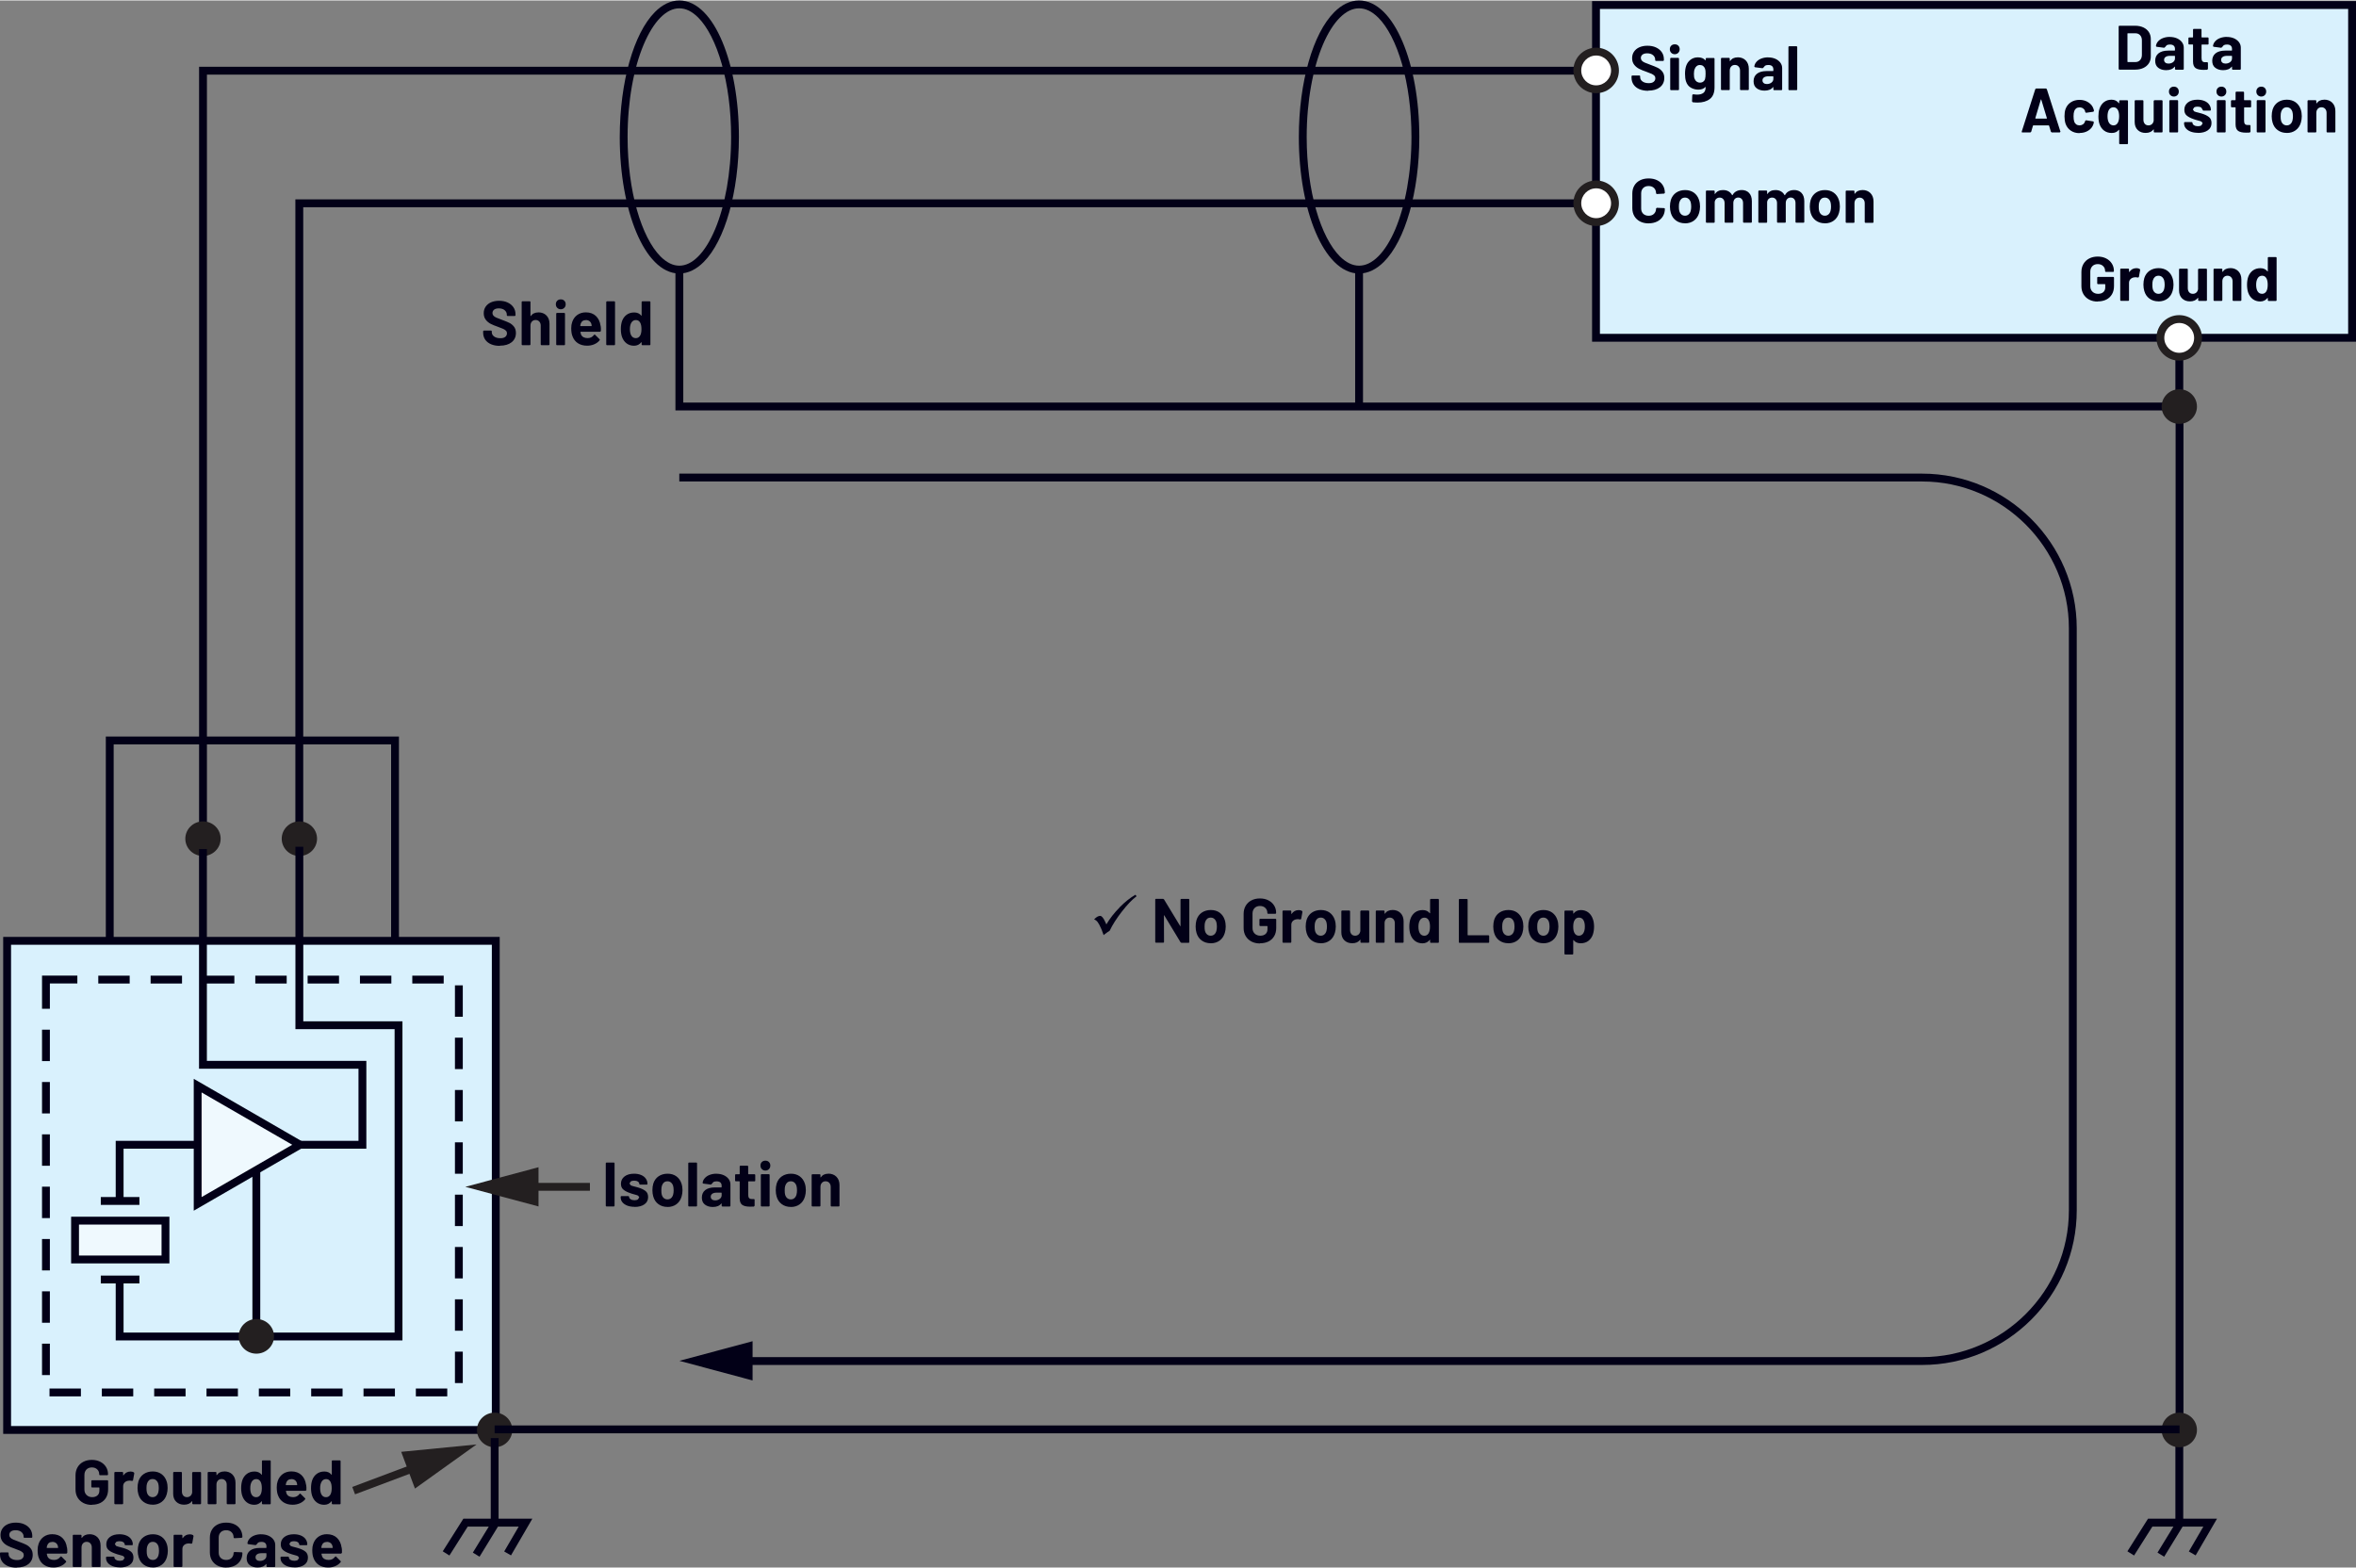 <?xml version="1.0" encoding="UTF-8"?><svg id="uuid-a8a94a51-053d-425b-8b38-4b9ab8484b7d" xmlns="http://www.w3.org/2000/svg" width="6.25in" height="4.16in" viewBox="0 0 450.18 299.46"><rect x="0" y="0" width="450.18" height="299.46" fill="#808080" stroke="none"/><polyline points="94.73 273.17 1.36 273.17 1.36 179.7 94.73 179.7 94.73 273.13" fill="#d9f1fd" stroke-width="0"/><polygon points="94.73 272.42 2.11 272.42 2.11 180.45 93.98 180.45 93.98 273.13 95.48 273.13 95.48 178.95 .61 178.95 .61 273.92 94.73 273.92 94.73 272.42 94.73 272.42" fill="#020017" stroke-width="0"/><polygon points="417.21 273.06 417.21 76.84 130.56 76.84 130.56 51.61 129.06 51.61 129.06 78.34 415.71 78.34 415.71 273.06 417.21 273.06 417.21 273.06" fill="#020017" stroke-width="0"/><path d="M9.53,192.68v-4.83h5.25s0-1.5,0-1.5h-6.75s0,6.33,0,6.33h1.5,0ZM9.53,202.68v-6h-1.5v6h1.5ZM9.53,212.68v-6h-1.5v6h1.5ZM9.53,222.68v-6h-1.5v6h1.5ZM9.53,232.68v-6h-1.5v6h1.5ZM9.53,242.68v-6h-1.5v6h1.5ZM9.53,252.68v-6h-1.5v6h1.5ZM9.53,262.68v-6h-1.5v6h1.5ZM15.46,265.25h-6v1.5h6v-1.5ZM25.46,265.25h-6v1.5h6v-1.5ZM35.46,265.25h-6v1.5h6v-1.5ZM45.46,265.25h-6v1.5h6v-1.5ZM55.46,265.25h-6v1.5h6v-1.5ZM65.46,265.25h-6v1.5h6v-1.5ZM75.46,265.25h-6v1.5h6v-1.5ZM85.46,265.25h-6v1.5h6v-1.5ZM86.93,258.21v6h1.5v-6h-1.5ZM86.93,248.21v6h1.5v-6h-1.5ZM86.93,238.21v6h1.5v-6h-1.5ZM86.93,228.21v6h1.5v-6h-1.5ZM86.93,218.21v6h1.5v-6h-1.5ZM86.93,208.21v6h1.5v-6h-1.5ZM86.93,198.21v6h1.5v-6h-1.5ZM86.93,188.21v6h1.5v-6h-1.5ZM78.78,187.86h6v-1.5h-6v1.5ZM68.78,187.86h6v-1.5h-6v1.5ZM58.78,187.86h6v-1.5h-6v1.5ZM48.78,187.86h6v-1.5h-6v1.5ZM38.78,187.86h6v-1.5h-6v1.5ZM28.78,187.86h6v-1.5h-6v1.5ZM18.78,187.86h6v-1.5h-6v1.5Z" fill="#020017" stroke-width="0"/><polygon points="39.54 159.29 39.54 14.17 301.3 14.17 301.3 12.67 38.04 12.67 38.04 159.29 39.54 159.29 39.54 159.29" fill="#020017" stroke-width="0"/><polygon points="21.72 179.5 21.72 142.16 74.73 142.16 74.73 179.55 76.23 179.55 76.23 140.66 20.22 140.66 20.22 179.5 21.72 179.5 21.72 179.5" fill="#020017" stroke-width="0"/><rect x="304.96" y=".87" width="144.48" height="63.59" fill="#d9f1fd" stroke-width="0"/><polygon points="304.96 .87 304.96 1.62 448.68 1.62 448.68 63.71 305.71 63.71 305.71 .87 304.96 .87 304.96 1.62 304.96 .87 304.21 .87 304.21 65.21 450.18 65.21 450.18 .12 304.21 .12 304.21 .87 304.96 .87" fill="#020017" stroke-width="0"/><polygon points="57.94 159.23 57.94 39.51 300.93 39.51 300.93 38.01 56.44 38.01 56.44 159.23 57.94 159.23 57.94 159.23" fill="#020017" stroke-width="0"/><path d="M248.93,26.09h.75c0-6.91,1.2-13.17,3.09-17.63.95-2.23,2.07-4.01,3.26-5.19,1.2-1.19,2.42-1.77,3.66-1.77,1.24,0,2.46.58,3.66,1.77,1.79,1.78,3.41,4.89,4.54,8.86,1.14,3.97,1.81,8.78,1.81,13.96,0,6.91-1.2,13.16-3.09,17.63-.95,2.23-2.07,4.01-3.26,5.19-1.2,1.19-2.42,1.77-3.66,1.77-1.24,0-2.46-.58-3.66-1.77-1.79-1.78-3.41-4.89-4.54-8.86-1.14-3.97-1.81-8.78-1.81-13.96h-1.5c0,7.08,1.21,13.5,3.21,18.21,1,2.36,2.2,4.29,3.58,5.67,1.38,1.38,2.98,2.21,4.72,2.21,1.73,0,3.34-.83,4.72-2.21,2.07-2.07,3.74-5.38,4.92-9.51,1.18-4.12,1.87-9.06,1.87-14.38,0-7.09-1.21-13.5-3.21-18.21-1-2.36-2.2-4.29-3.58-5.67C263.03.83,261.42,0,259.69,0c-1.73,0-3.34.83-4.72,2.21-2.07,2.07-3.74,5.38-4.92,9.51-1.18,4.12-1.87,9.06-1.87,14.38h.75Z" fill="#020017" stroke-width="0"/><polyline points="258.94 51.43 258.94 77.52 260.44 77.52 260.44 51.43" fill="#020017" stroke-width="0"/><path d="M119.17,26.09h.75c0-6.91,1.18-13.17,3.06-17.63.94-2.23,2.04-4.01,3.22-5.19,1.18-1.19,2.39-1.77,3.61-1.77,1.22,0,2.42.58,3.61,1.77,1.77,1.78,3.37,4.89,4.49,8.86,1.13,3.97,1.79,8.78,1.79,13.96,0,6.91-1.18,13.17-3.06,17.63-.94,2.23-2.04,4.01-3.22,5.19-1.18,1.19-2.39,1.77-3.61,1.77-1.22,0-2.42-.58-3.61-1.77-1.77-1.78-3.37-4.89-4.49-8.86-1.13-3.97-1.79-8.78-1.79-13.96h-1.5c0,7.08,1.2,13.5,3.17,18.21.99,2.36,2.17,4.29,3.54,5.67,1.36,1.38,2.95,2.21,4.67,2.21,1.72,0,3.31-.84,4.67-2.21,2.05-2.07,3.7-5.38,4.87-9.51,1.17-4.12,1.84-9.06,1.85-14.37,0-7.08-1.2-13.5-3.17-18.21-.99-2.36-2.17-4.29-3.54-5.67C133.12.84,131.53,0,129.81,0c-1.72,0-3.31.84-4.67,2.21-2.05,2.07-3.7,5.38-4.87,9.51-1.17,4.12-1.84,9.06-1.85,14.37h.75Z" fill="#020017" stroke-width="0"/><polyline points="415.67 68.17 415.67 78.46 417.17 78.46 417.17 68.17" fill="#020017" stroke-width="0"/><path d="M97.39,273.17h0c0-1.55-1.28-2.81-2.88-2.81s-2.88,1.26-2.88,2.81,1.29,2.81,2.88,2.81,2.88-1.26,2.88-2.81Z" fill="#231f20" stroke-width="0"/><path d="M97.39,273.17h.5c0-1.84-1.51-3.31-3.37-3.31-1.85,0-3.37,1.47-3.38,3.31,0,1.84,1.52,3.31,3.38,3.31,1.86,0,3.37-1.48,3.37-3.31h-1c0,1.27-1.05,2.31-2.38,2.31-1.32,0-2.37-1.05-2.38-2.31,0-1.27,1.06-2.31,2.38-2.31,1.33,0,2.37,1.04,2.38,2.31h.5Z" fill="#231f20" stroke-width="0"/><path d="M85.87,297.17l3.5-5.53h9.74l-2.77,4.75,1.3.75,4.08-7.01h-13.18l-3.94,6.23,1.27.8h0ZM93.95,290.73l-3.6,5.88,1.28.78,3.6-5.88-1.28-.78ZM93.77,274.72v16.06h1.5v-16.06h-1.5Z" fill="#020017" stroke-width="0"/><path d="M407.77,297.17l3.5-5.53h9.74l-2.77,4.75,1.3.75,4.08-7.01h-13.18l-3.94,6.23,1.27.8h0ZM415.85,290.73l-3.6,5.88,1.28.78,3.6-5.88-1.28-.78ZM415.67,273.29v17.49h1.5v-17.49h-1.5Z" fill="#020017" stroke-width="0"/><path d="M420,64.48h0c0,1.99-1.61,3.6-3.6,3.6s-3.6-1.61-3.6-3.6,1.61-3.6,3.6-3.6,3.6,1.61,3.6,3.6Z" fill="#fff" stroke-width="0"/><path d="M420,64.48h-.75c0,1.57-1.27,2.85-2.85,2.85-1.57,0-2.85-1.28-2.85-2.85,0-1.57,1.28-2.85,2.85-2.85,1.57,0,2.84,1.28,2.85,2.85h1.5c0-2.4-1.94-4.35-4.35-4.35-2.4,0-4.35,1.95-4.35,4.35,0,2.4,1.95,4.35,4.35,4.35,2.4,0,4.35-1.95,4.35-4.35h-.75Z" fill="#231f20" stroke-width="0"/><path d="M433.08,55.54c-.2.34-.48.52-.84.52-.39,0-.69-.17-.89-.52-.17-.32-.25-.72-.25-1.2,0-.54.1-.96.3-1.27.19-.31.48-.47.85-.47.35,0,.62.16.8.47.18.3.26.72.26,1.26s-.08.92-.24,1.21ZM433.33,49.16v2.57l-.02.05-.05-.02c-.32-.4-.77-.6-1.34-.6s-1.07.15-1.47.45-.69.71-.87,1.22c-.14.42-.22.92-.22,1.49s.07,1.04.2,1.45c.18.54.47.97.87,1.28.4.31.89.47,1.45.47s1.04-.22,1.38-.66l.05-.02.02.04v.4l.04.1.1.04h1.4l.1-.04.04-.1v-8.11l-.04-.1-.1-.04h-1.4l-.1.04-.04.1ZM426.16,51.15c-.65,0-1.14.23-1.46.7h-.04s-.02-.04-.02-.04v-.42l-.04-.1-.1-.04h-1.4l-.1.04-.04.1v5.88l.04.1.1.04h1.4l.1-.04.04-.1v-3.59c0-.32.09-.58.27-.78.18-.2.42-.3.71-.3s.53.1.71.3c.18.2.27.46.27.78v3.59l.04.1.1.04h1.4l.1-.04.04-.1v-3.94c0-.67-.2-1.2-.59-1.6-.39-.39-.91-.59-1.55-.59ZM420,51.39v3.78c-.04.26-.15.48-.32.64-.18.16-.4.25-.67.25-.3,0-.54-.1-.71-.3-.17-.2-.26-.46-.26-.78v-3.59l-.04-.1-.1-.04h-1.39l-.1.04-.04.1v4.01c0,.66.2,1.18.59,1.55.39.37.89.55,1.5.55.67,0,1.17-.22,1.49-.65l.05-.03.02.04v.41l.04.1.1.04h1.4l.1-.04.04-.1v-5.88l-.04-.1-.1-.04h-1.4l-.1.04-.04.1ZM412.44,56.06c-.27,0-.5-.08-.69-.24-.19-.16-.32-.38-.4-.66-.06-.2-.08-.48-.08-.84s.03-.66.1-.85c.08-.27.21-.48.39-.64.18-.15.41-.23.68-.23s.49.08.67.23c.18.15.32.36.41.64.06.23.1.52.1.85,0,.3-.03.58-.1.84-.08.28-.21.5-.4.66-.18.16-.41.24-.67.24ZM412.44,57.51c.67,0,1.25-.18,1.72-.53.48-.36.8-.85.98-1.47.11-.38.17-.78.17-1.21s-.06-.86-.19-1.26c-.19-.59-.52-1.05-.98-1.39-.46-.33-1.02-.5-1.68-.5s-1.25.17-1.73.5c-.48.34-.81.8-1,1.39-.11.38-.17.8-.17,1.27,0,.44.06.85.17,1.22.18.61.5,1.09.98,1.44.48.35,1.06.53,1.73.53ZM408.19,51.16c-.55,0-.99.24-1.32.72h-.04s-.02-.04-.02-.04v-.46l-.04-.1-.1-.04h-1.4l-.1.04-.04.1v5.88l.04.1.1.04h1.4l.1-.04.04-.1v-3.28c0-.31.1-.56.3-.75.2-.19.44-.29.73-.32l.26-.02.42.06.17-.08.25-1.37-.07-.18c-.17-.11-.4-.17-.68-.17ZM400.84,57.51c.62,0,1.16-.12,1.63-.35.47-.24.83-.58,1.09-1.03.26-.45.38-.98.38-1.58v-1.58l-.04-.1-.1-.04h-2.93l-.1.04-.04.1v1.1l.04.1.1.04h1.34l.06.06v.54c0,.39-.12.7-.37.92-.25.22-.58.33-1,.33s-.79-.13-1.07-.4c-.28-.27-.42-.62-.42-1.05v-2.78c0-.43.13-.78.39-1.05.26-.27.61-.4,1.04-.4s.76.13,1.02.38c.26.25.38.56.38.93v.04l.04.1.1.04h1.4l.1-.04.04-.1v-.08c0-.5-.13-.96-.39-1.37-.26-.41-.62-.74-1.09-.98-.47-.24-1.01-.36-1.61-.36s-1.16.12-1.63.37c-.47.24-.84.59-1.1,1.04-.26.45-.39.96-.39,1.55v2.69c0,.58.13,1.1.39,1.54.26.44.63.79,1.1,1.04.47.25,1.02.37,1.63.37Z" fill="#020017" stroke-width="0"/><path d="M425.25,12.06c-.26,0-.46-.06-.61-.19-.15-.12-.23-.29-.23-.51,0-.25.1-.44.31-.58.2-.14.49-.2.85-.2h.86l.06.06v.43c0,.29-.12.52-.36.71-.24.18-.53.28-.88.28ZM425.49,6.96c-.48,0-.91.08-1.3.23-.39.15-.7.36-.94.64-.24.27-.37.58-.4.91l.13.11,1.45.19.16-.12.32-.37c.16-.09.37-.13.62-.13.32,0,.56.07.72.22.16.15.24.35.24.62v.26l-.06.06h-1.22c-.8,0-1.42.17-1.85.51-.43.34-.65.82-.65,1.43s.19,1.04.58,1.34c.38.3.89.46,1.51.46.74,0,1.28-.22,1.62-.66l.05-.02.02.05v.4l.04.1.1.04h1.4l.1-.04.04-.1v-4.07c0-.38-.11-.73-.34-1.04-.23-.31-.55-.56-.95-.74-.41-.18-.87-.27-1.39-.27ZM422.01,8.27v-1.07l-.04-.1-.1-.04h-1.15l-.06-.06v-1.43l-.04-.1-.1-.04h-1.34l-.1.04-.04.1v1.43l-.06.06h-.68l-.1.04-.04.1v1.07l.04.1.1.04h.68l.06.06v3.22c0,.61.18,1.02.5,1.24.33.22.82.33,1.49.33.14,0,.38,0,.72-.02l.14-.16v-1.14l-.04-.1-.1-.04h-.4c-.24,0-.41-.06-.52-.19-.11-.13-.16-.32-.16-.59v-2.54l.06-.06h1.15l.1-.04.04-.1ZM414.35,12.06c-.26,0-.46-.06-.61-.19-.15-.12-.23-.29-.23-.51,0-.25.1-.44.31-.58.2-.14.49-.2.85-.2h.86l.06.06v.43c0,.29-.12.52-.36.71-.24.18-.53.28-.88.28ZM414.59,6.96c-.48,0-.91.08-1.3.23-.39.15-.7.36-.94.64-.24.27-.37.58-.4.91l.13.11,1.45.19.16-.12.32-.37c.16-.09.37-.13.62-.13.32,0,.56.07.72.22.16.15.24.35.24.62v.26l-.06.06h-1.22c-.8,0-1.42.17-1.85.51-.43.34-.65.82-.65,1.43s.19,1.04.58,1.34c.38.3.89.46,1.51.46.74,0,1.28-.22,1.62-.66l.05-.02.02.05v.4l.04.1.1.04h1.4l.1-.04.04-.1v-4.07c0-.38-.11-.73-.34-1.04-.23-.31-.55-.56-.95-.74-.41-.18-.87-.27-1.39-.27ZM406.51,11.71v-5.38l.06-.06h1.44c.38,0,.69.12.92.37.23.25.34.58.34,1v2.76c0,.42-.13.75-.35,1-.23.25-.53.37-.89.37h-1.45l-.06-.06ZM404.97,13.22h3c.6,0,1.13-.11,1.58-.32.45-.21.8-.51,1.05-.89.25-.38.37-.83.37-1.33v-3.31c0-.5-.12-.95-.37-1.33-.25-.38-.6-.68-1.05-.89-.45-.21-.98-.32-1.58-.32h-3l-.1.04-.04.1v8.11l.04.1.1.04Z" fill="#020017" stroke-width="0"/><path d="M444.12,18.96c-.65,0-1.14.23-1.46.7h-.04s-.02-.04-.02-.04v-.42l-.04-.1-.1-.04h-1.4l-.1.04-.04.1v5.88l.04.1.1.04h1.4l.1-.04.04-.1v-3.59c0-.32.09-.58.27-.78.18-.2.42-.3.71-.3s.53.1.71.3c.18.2.27.46.27.78v3.59l.04.1.1.04h1.4l.1-.04.04-.1v-3.94c0-.67-.2-1.2-.59-1.6-.39-.39-.91-.59-1.55-.59ZM436.95,23.87c-.27,0-.5-.08-.69-.24-.19-.16-.32-.38-.4-.66-.06-.2-.08-.48-.08-.84s.03-.66.1-.85c.08-.27.21-.48.39-.64.18-.15.41-.23.68-.23s.49.08.67.23c.18.15.32.36.41.64.06.23.1.52.1.85,0,.3-.03.58-.1.84-.08.28-.21.5-.4.66-.18.16-.41.24-.67.24ZM436.95,25.32c.67,0,1.25-.18,1.72-.53.48-.36.8-.85.98-1.47.11-.38.17-.78.17-1.21s-.06-.86-.19-1.26c-.19-.59-.52-1.05-.98-1.39-.46-.33-1.02-.5-1.68-.5s-1.25.17-1.73.5-.81.8-1,1.39c-.11.38-.17.8-.17,1.27,0,.44.06.85.17,1.22.18.61.5,1.09.98,1.44.48.35,1.06.53,1.73.53ZM431.35,25.22h1.4l.1-.04.04-.1v-5.89l-.04-.1-.1-.04h-1.4l-.1.04-.04.1v5.89l.04.1.1.04ZM432.07,18.36c.27,0,.5-.09.68-.27.18-.18.27-.41.27-.68s-.09-.51-.26-.68c-.18-.18-.4-.26-.68-.26s-.51.09-.68.26c-.18.18-.26.4-.26.68s.09.5.27.68c.18.18.41.27.68.27ZM430.14,20.27v-1.07l-.04-.1-.1-.04h-1.15l-.06-.06v-1.43l-.04-.1-.1-.04h-1.34l-.1.04-.04.1v1.43l-.06.06h-.68l-.1.04-.04.1v1.07l.04.1.1.04h.68l.06.06v3.22c0,.61.18,1.02.5,1.24.33.22.82.33,1.49.33.14,0,.38,0,.72-.02l.14-.16v-1.14l-.04-.1-.1-.04h-.4c-.24,0-.41-.06-.52-.19-.11-.13-.16-.32-.16-.59v-2.54l.06-.06h1.15l.1-.04.04-.1ZM423.73,25.22h1.4l.1-.04.04-.1v-5.89l-.04-.1-.1-.04h-1.4l-.1.04-.04.1v5.89l.04.1.1.04ZM424.45,18.36c.27,0,.5-.09.68-.27.18-.18.27-.41.27-.68s-.09-.51-.26-.68c-.18-.18-.4-.26-.68-.26s-.51.09-.68.26c-.18.18-.26.4-.26.68s.09.5.27.68c.18.18.41.27.68.27ZM419.98,25.31c.79,0,1.42-.17,1.89-.5.47-.33.7-.79.7-1.39,0-.5-.16-.89-.49-1.15-.33-.26-.78-.48-1.34-.65l-.36-.1-.3-.08c-.38-.09-.66-.17-.82-.25l-.25-.36.25-.4c.17-.1.38-.14.65-.14.3,0,.53.06.71.18l.27.44.04.1.1.04h1.28l.1-.04.04-.1c0-.38-.11-.71-.32-1.01-.21-.3-.51-.53-.89-.69-.38-.16-.83-.25-1.34-.25-.76,0-1.37.17-1.83.52-.46.35-.69.82-.69,1.41,0,.48.15.85.46,1.1.3.26.71.47,1.22.65.22.09.51.18.89.28.33.08.56.16.71.23l.22.32-.25.4c-.17.11-.39.16-.66.16-.3,0-.54-.06-.74-.19-.2-.12-.29-.27-.29-.45h0s-.04-.11-.04-.11l-.1-.04h-1.33l-.1.04-.04.1v.12c0,.34.11.65.33.92.22.27.53.48.93.64.4.15.87.23,1.4.23ZM414.65,25.22h1.4l.1-.04.04-.1v-5.89l-.04-.1-.1-.04h-1.4l-.1.04-.04.1v5.89l.04.1.1.04ZM415.37,18.36c.27,0,.5-.09.68-.27.18-.18.27-.41.27-.68s-.09-.51-.26-.68c-.18-.18-.4-.26-.68-.26s-.51.09-.68.26c-.18.18-.26.4-.26.68s.09.5.27.68c.18.18.41.27.68.27ZM411.52,19.2v3.78c-.04.26-.15.48-.32.64-.18.16-.4.25-.67.25-.3,0-.54-.1-.71-.3-.17-.2-.26-.46-.26-.78v-3.59l-.04-.1-.1-.04h-1.39l-.1.04-.04.1v4.01c0,.66.2,1.18.59,1.55.39.37.89.55,1.5.55.67,0,1.17-.22,1.49-.65l.05-.03.02.04v.41l.04.1.1.04h1.4l.1-.04.04-.1v-5.88l-.04-.1-.1-.04h-1.4l-.1.04-.04.1ZM404.65,23.39c-.18.32-.45.48-.8.48s-.65-.16-.85-.47c-.2-.31-.3-.74-.3-1.27,0-.48.08-.88.25-1.2.2-.34.5-.52.89-.52.36,0,.64.17.84.52.16.3.24.7.24,1.21s-.09.95-.26,1.25ZM404.93,19.2v.4l-.02.04-.05-.02c-.34-.44-.8-.66-1.38-.66s-1.04.15-1.45.46c-.4.31-.69.74-.87,1.29-.14.42-.2.9-.2,1.44,0,.58.07,1.08.22,1.5.18.51.47.92.87,1.22s.89.45,1.47.45,1.02-.2,1.34-.6l.05-.02.02.05v2.57l.04.1.1.04h1.4l.1-.04.04-.1v-8.11l-.04-.1-.1-.04h-1.4l-.1.04-.04.1ZM397.37,25.32c.63,0,1.19-.15,1.67-.46.48-.3.81-.72.98-1.26l.07-.36-.12-.13-1.38-.22-.17.12v.04s-.02.07-.02.07c-.07.23-.2.41-.39.55-.19.13-.41.2-.65.2s-.47-.07-.65-.2c-.18-.14-.31-.32-.38-.56-.08-.24-.12-.57-.12-.98s.04-.74.13-.98c.07-.22.2-.4.37-.53.18-.13.39-.19.65-.19s.49.07.68.2c.19.14.32.31.37.52l.04.19.14.12h.02l1.38-.2.12-.13v-.02c0-.1-.03-.24-.1-.43-.16-.49-.48-.89-.97-1.21-.48-.32-1.05-.48-1.69-.48s-1.2.16-1.67.47c-.47.31-.8.74-1,1.28-.14.39-.2.86-.2,1.39s.07,1.02.2,1.42c.2.56.53,1,1,1.32.47.32,1.02.48,1.66.48ZM388.9,22.5l1.06-3.56.04-.04.04.04,1.08,3.56-.05.07h-2.11l-.05-.07ZM392.05,25.22h1.52l.13-.11v-.06s-2.6-8.11-2.6-8.11l-.16-.12h-1.88l-.16.12-2.59,8.11v.13s.12.04.12.04h1.52l.16-.12.35-1.18.06-.05h2.95l.06.05.36,1.18.16.12Z" fill="#020017" stroke-width="0"/><path d="M341.87,17.14h1.4l.1-.04.04-.1v-8.11l-.04-.1-.1-.04h-1.4l-.1.04-.04.1v8.11l.04.1.1.04ZM337.61,15.97c-.26,0-.46-.06-.61-.19-.15-.12-.23-.29-.23-.51,0-.25.1-.44.31-.58.2-.14.49-.2.85-.2h.86l.06.06v.43c0,.29-.12.52-.36.71-.24.18-.53.28-.88.28ZM337.85,10.87c-.48,0-.91.08-1.3.23-.39.15-.7.36-.94.64-.24.27-.37.58-.4.91l.13.11,1.45.19.16-.12.32-.37c.16-.09.37-.13.62-.13.32,0,.56.07.72.22.16.15.24.35.24.62v.26l-.06.06h-1.22c-.8,0-1.42.17-1.85.51-.43.34-.65.82-.65,1.43s.19,1.04.58,1.34c.38.3.89.46,1.51.46.74,0,1.28-.22,1.62-.66l.05-.02.02.05v.4l.04.1.1.04h1.4l.1-.04.04-.1v-4.07c0-.38-.11-.73-.34-1.04-.23-.31-.55-.56-.95-.74-.41-.18-.87-.27-1.39-.27ZM332.04,10.87c-.65,0-1.14.23-1.46.7h-.04s-.02-.04-.02-.04v-.42l-.04-.1-.1-.04h-1.4l-.1.04-.04.1v5.88l.04.1.1.04h1.4l.1-.04.04-.1v-3.59c0-.32.09-.58.27-.78.18-.2.42-.3.71-.3s.53.1.71.3c.18.2.27.46.27.78v3.59l.04.1.1.04h1.4l.1-.04.04-.1v-3.94c0-.67-.2-1.2-.59-1.6-.39-.39-.91-.59-1.55-.59ZM325.82,14.99c-.06.21-.18.38-.35.51-.17.13-.38.2-.64.2s-.46-.07-.64-.2c-.18-.13-.31-.31-.38-.52-.1-.19-.14-.51-.14-.96,0-.41.06-.73.17-.97.08-.22.2-.39.37-.52s.37-.2.61-.2.46.07.62.2.29.31.36.52l.08.38c.02.14.02.33.02.58,0,.42-.03.74-.1.98ZM325.92,11.11v.29l-.02.04-.05-.02c-.33-.37-.8-.55-1.42-.55-.53,0-.99.15-1.39.44-.4.3-.68.69-.85,1.18-.14.39-.22.9-.22,1.52,0,.58.06,1.06.18,1.43.18.56.49.97.93,1.22.44.25.91.38,1.43.38.58,0,1.03-.16,1.33-.49l.05-.02.02.04c0,.5-.14.86-.41,1.08-.28.22-.67.34-1.18.34-.24,0-.5-.02-.79-.07l-.17.13-.05,1.24.12.16c.34.04.66.06.94.06.95,0,1.73-.22,2.33-.67.6-.45.91-1.2.91-2.24v-5.47l-.04-.1-.1-.04h-1.4l-.1.04-.04.1ZM319.28,17.14h1.4l.1-.04.04-.1v-5.89l-.04-.1-.1-.04h-1.4l-.1.04-.04.1v5.89l.04.1.1.04ZM320,10.27c.27,0,.5-.09.68-.27.18-.18.27-.41.27-.68s-.09-.51-.26-.68c-.18-.18-.4-.26-.68-.26s-.51.09-.68.26c-.18.18-.26.4-.26.68s.09.5.27.68c.18.18.41.27.68.27ZM314.94,17.23c.94,0,1.69-.22,2.24-.65.55-.44.83-1.03.83-1.78,0-.5-.13-.91-.39-1.23-.26-.32-.55-.55-.88-.71-.32-.16-.77-.34-1.34-.55-.51-.18-.89-.33-1.13-.44-.24-.11-.43-.23-.55-.37-.12-.14-.19-.3-.19-.5,0-.28.11-.5.32-.66.21-.16.51-.24.88-.24.48,0,.86.12,1.13.35.28.24.41.52.41.86v.1l.04.1.1.04h1.38l.1-.04.04-.1v-.18c0-.51-.13-.96-.4-1.35-.27-.39-.64-.69-1.12-.91-.48-.22-1.02-.32-1.63-.32-.58,0-1.08.1-1.52.29-.44.19-.78.47-1.03.83-.25.36-.37.78-.37,1.26s.13.9.38,1.23c.25.33.56.59.94.79.37.19.83.38,1.36.56.48.18.83.31,1.05.41.22.1.39.22.52.35.13.13.19.29.19.49,0,.26-.1.49-.31.67-.21.18-.52.27-.95.27-.5,0-.9-.11-1.2-.33-.3-.22-.44-.49-.44-.81v-.18l-.04-.1-.1-.04h-1.37l-.1.04-.04.1v.26c0,.5.13.95.39,1.33.26.38.63.67,1.11.88.48.2,1.04.31,1.68.31Z" fill="#020017" stroke-width="0"/><path d="M308.59,38.75h0c0,1.99-1.61,3.6-3.6,3.6s-3.6-1.61-3.6-3.6,1.61-3.6,3.6-3.6,3.6,1.61,3.6,3.6Z" fill="#fff" stroke-width="0"/><path d="M308.59,38.75h-.75c0,1.57-1.27,2.85-2.85,2.85-1.57,0-2.85-1.28-2.85-2.85,0-1.57,1.28-2.85,2.85-2.85,1.57,0,2.84,1.28,2.85,2.85h1.5c0-2.4-1.94-4.35-4.35-4.35-2.4,0-4.35,1.95-4.35,4.35,0,2.4,1.95,4.35,4.35,4.35,2.4,0,4.35-1.95,4.35-4.35h-.75Z" fill="#231f20" stroke-width="0"/><path d="M355.87,36.23c-.65,0-1.14.23-1.46.7h-.04s-.02-.04-.02-.04v-.42l-.04-.1-.1-.04h-1.4l-.1.04-.04.1v5.88l.04.1.1.04h1.4l.1-.04.04-.1v-3.59c0-.32.09-.58.27-.78.18-.2.42-.3.71-.3s.53.1.71.3c.18.2.27.46.27.78v3.59l.04.1.1.04h1.4l.1-.04.04-.1v-3.94c0-.67-.2-1.2-.59-1.6-.39-.39-.91-.59-1.55-.59ZM348.69,41.13c-.27,0-.5-.08-.69-.24-.19-.16-.32-.38-.4-.66-.06-.2-.08-.48-.08-.84s.03-.66.1-.85c.08-.27.21-.48.39-.64.18-.15.41-.23.68-.23s.49.08.67.23c.18.15.32.36.41.64.06.23.1.52.1.85,0,.3-.03.58-.1.84-.08.28-.21.5-.4.66-.18.16-.41.24-.67.24ZM348.69,42.59c.67,0,1.25-.18,1.72-.53.48-.36.8-.85.98-1.47.11-.38.17-.78.17-1.21s-.06-.86-.19-1.26c-.19-.59-.52-1.05-.98-1.39-.46-.33-1.02-.5-1.68-.5s-1.25.17-1.73.5c-.48.34-.81.8-1,1.39-.11.38-.17.8-.17,1.27,0,.44.06.85.17,1.22.18.61.5,1.09.98,1.44.48.35,1.06.53,1.73.53ZM342.79,36.23c-.38,0-.71.08-1.01.24-.3.16-.54.4-.71.73h-.08c-.16-.31-.39-.55-.69-.72s-.65-.25-1.05-.25c-.69,0-1.2.24-1.52.73l-.05.02-.02-.05v-.47l-.04-.1-.1-.04h-1.4l-.1.04-.04.1v5.88l.04.1.1.04h1.4l.1-.04.04-.1v-3.8c.03-.27.13-.48.31-.64.17-.15.39-.23.64-.23.28,0,.51.1.68.29.18.2.26.45.26.77v3.6l.04.1.1.04h1.39l.1-.04.04-.1v-3.61c0-.32.09-.58.26-.77.18-.19.4-.29.68-.29s.5.1.67.29c.17.19.25.45.25.78v3.6l.04.1.1.04h1.4l.1-.04.04-.1v-3.97c0-.68-.18-1.21-.53-1.58-.35-.38-.84-.56-1.46-.56ZM332.77,36.23c-.38,0-.71.08-1.01.24-.3.16-.54.4-.71.73h-.08c-.16-.31-.39-.55-.69-.72s-.65-.25-1.05-.25c-.69,0-1.2.24-1.52.73l-.05.02-.02-.05v-.47l-.04-.1-.1-.04h-1.4l-.1.04-.04.1v5.88l.04.1.1.04h1.4l.1-.04.04-.1v-3.8c.03-.27.13-.48.31-.64.17-.15.39-.23.64-.23.28,0,.51.1.68.29.18.2.26.45.26.77v3.6l.04.1.1.04h1.39l.1-.04.04-.1v-3.61c0-.32.09-.58.26-.77.18-.19.4-.29.68-.29s.5.1.67.29c.17.19.25.45.25.78v3.6l.04.1.1.04h1.4l.1-.04.04-.1v-3.97c0-.68-.18-1.21-.53-1.58-.35-.38-.84-.56-1.46-.56ZM321.97,41.13c-.27,0-.5-.08-.69-.24-.19-.16-.32-.38-.4-.66-.06-.2-.08-.48-.08-.84s.03-.66.1-.85c.08-.27.21-.48.39-.64.18-.15.41-.23.68-.23s.49.08.67.23c.18.15.32.36.41.64.06.23.1.52.1.85,0,.3-.03.58-.1.84-.08.28-.21.5-.4.66-.18.16-.41.24-.67.24ZM321.97,42.59c.67,0,1.25-.18,1.72-.53.48-.36.8-.85.98-1.47.11-.38.17-.78.17-1.21s-.06-.86-.19-1.26c-.19-.59-.52-1.05-.98-1.39-.46-.33-1.02-.5-1.68-.5s-1.25.17-1.73.5c-.48.34-.81.8-1,1.39-.11.38-.17.8-.17,1.27,0,.44.06.85.17,1.22.18.61.5,1.09.98,1.44.48.35,1.06.53,1.73.53ZM315.01,42.59c.62,0,1.16-.12,1.63-.35.47-.23.83-.56,1.09-.98.26-.42.39-.91.39-1.46l-.04-.08-.1-.04-1.4-.06-.14.13c0,.42-.13.75-.39,1.01-.26.26-.6.38-1.03.38s-.78-.13-1.04-.38c-.26-.26-.39-.59-.39-1.01v-2.89c0-.42.13-.76.39-1.02.26-.26.61-.38,1.04-.38s.77.13,1.03.38c.26.26.39.6.39,1.02l.12.13h.02l1.4-.08.14-.13c0-.55-.13-1.04-.39-1.46-.26-.42-.62-.74-1.09-.97s-1.01-.34-1.63-.34-1.17.12-1.64.36c-.47.24-.84.58-1.09,1.02-.26.44-.38.95-.38,1.52v2.77c0,.58.13,1.08.38,1.52.26.44.62.78,1.09,1.03.47.24,1.02.37,1.64.37Z" fill="#020017" stroke-width="0"/><path d="M308.59,13.37h0c0,1.99-1.61,3.6-3.6,3.6s-3.6-1.61-3.6-3.6,1.61-3.6,3.6-3.6,3.6,1.61,3.6,3.6Z" fill="#fff" stroke-width="0"/><path d="M308.59,13.37h-.75c0,1.57-1.27,2.85-2.85,2.85-1.57,0-2.85-1.28-2.85-2.85,0-1.57,1.28-2.85,2.85-2.85,1.57,0,2.84,1.28,2.85,2.85h1.5c0-2.4-1.94-4.35-4.35-4.35-2.4,0-4.35,1.95-4.35,4.35,0,2.4,1.95,4.35,4.35,4.35,2.4,0,4.35-1.95,4.35-4.35h-.75Z" fill="#231f20" stroke-width="0"/><path d="M122.34,64.01c-.2.34-.48.52-.84.52-.39,0-.69-.17-.89-.52-.17-.32-.25-.72-.25-1.2,0-.54.1-.96.3-1.27.19-.31.48-.47.85-.47.35,0,.62.16.8.47.18.3.26.72.26,1.26s-.08.92-.24,1.21ZM122.6,57.62v2.57l-.02.05-.05-.02c-.32-.4-.77-.6-1.34-.6s-1.07.15-1.47.45c-.4.3-.69.71-.87,1.22-.14.42-.22.92-.22,1.49s.07,1.04.2,1.45c.18.54.47.97.87,1.28.4.31.89.47,1.45.47s1.04-.22,1.38-.66l.05-.02.02.04v.4l.04.1.1.04h1.4l.1-.04.04-.1v-8.11l-.04-.1-.1-.04h-1.4l-.1.04-.04.1ZM115.98,65.88h1.4l.1-.04.04-.1v-8.11l-.04-.1-.1-.04h-1.4l-.1.04-.04.1v8.11l.04.1.1.04ZM111.95,61.07c.26,0,.49.07.67.2.18.13.31.32.38.56,0,0,.02.1.06.34l-.05.06h-2.08l-.06-.06.08-.38c.16-.47.49-.71,1-.71ZM114.75,62.16c-.1-.78-.4-1.4-.88-1.86-.48-.46-1.13-.7-1.93-.7-.63,0-1.18.17-1.64.5-.46.34-.78.79-.97,1.36-.12.34-.18.72-.18,1.16,0,.65.08,1.17.25,1.57.21.56.55,1,1.03,1.31.48.31,1.06.47,1.75.47.5,0,.95-.09,1.37-.27.42-.18.76-.43,1.02-.76l.05-.1-.06-.11-.86-.85-.08-.05-.11.07c-.3.41-.7.62-1.21.62-.64,0-1.06-.22-1.27-.67l-.13-.48.05-.06h3.71l.16-.14c.02-.38,0-.72-.05-1.02ZM106.42,65.88h1.4l.1-.04.04-.1v-5.89l-.04-.1-.1-.04h-1.4l-.1.04-.04.1v5.89l.04.1.1.04ZM107.14,59.01c.27,0,.5-.09.68-.27s.27-.41.27-.68-.09-.51-.26-.68c-.18-.18-.4-.26-.68-.26s-.51.09-.68.26c-.18.18-.26.4-.26.68s.09.5.27.68.41.27.68.27ZM102.88,59.61c-.65,0-1.14.23-1.46.7h-.04s-.02-.04-.02-.04v-2.65l-.04-.1-.1-.04h-1.4l-.1.04-.04.1v8.11l.04.1.1.04h1.4l.1-.04.04-.1v-3.59c0-.32.09-.58.27-.78.18-.2.42-.3.71-.3s.53.1.71.3c.18.2.27.46.27.78v3.59l.04.1.1.04h1.4l.1-.04.04-.1v-3.94c0-.67-.2-1.2-.59-1.6-.39-.39-.91-.59-1.55-.59ZM95.51,65.97c.94,0,1.69-.22,2.24-.65.55-.44.83-1.03.83-1.78,0-.5-.13-.91-.39-1.23-.26-.32-.55-.55-.88-.71-.32-.16-.77-.34-1.34-.55-.51-.18-.89-.33-1.13-.44-.24-.11-.43-.23-.55-.37-.12-.14-.19-.3-.19-.5,0-.28.11-.5.32-.66.21-.16.51-.24.88-.24.48,0,.86.12,1.13.35.28.24.41.52.41.86v.1l.04.1.1.04h1.38l.1-.04.04-.1v-.18c0-.51-.13-.96-.4-1.35-.27-.39-.64-.69-1.12-.91-.48-.22-1.02-.32-1.63-.32-.58,0-1.08.1-1.52.29-.44.19-.78.47-1.03.83-.25.36-.37.78-.37,1.26s.13.9.38,1.23c.25.33.56.59.94.79.37.19.83.38,1.36.56.48.18.83.31,1.05.41.22.1.39.22.52.35.13.13.19.29.19.49,0,.26-.1.49-.31.67-.21.18-.52.27-.95.27-.5,0-.9-.11-1.2-.33-.3-.22-.44-.49-.44-.81v-.18l-.04-.1-.1-.04h-1.37l-.1.04-.04.1v.26c0,.5.13.95.39,1.33.26.38.63.67,1.11.88s1.04.31,1.68.31Z" fill="#020017" stroke-width="0"/><path d="M41.66,160.18h0c0-1.55-1.28-2.81-2.88-2.81s-2.88,1.26-2.88,2.81,1.29,2.81,2.88,2.81,2.88-1.26,2.88-2.81Z" fill="#231f20" stroke-width="0"/><path d="M41.66,160.18h.5c0-1.84-1.51-3.31-3.37-3.31-1.85,0-3.37,1.47-3.38,3.31,0,1.84,1.52,3.31,3.38,3.31,1.86,0,3.37-1.48,3.37-3.31h-1c0,1.27-1.05,2.31-2.38,2.31-1.32,0-2.37-1.05-2.38-2.31,0-1.27,1.06-2.31,2.38-2.31,1.33,0,2.37,1.04,2.38,2.31h.5Z" fill="#231f20" stroke-width="0"/><path d="M60.08,160.18h0c0-1.55-1.28-2.81-2.88-2.81s-2.88,1.26-2.88,2.81,1.29,2.81,2.88,2.81,2.88-1.26,2.88-2.81Z" fill="#231f20" stroke-width="0"/><path d="M60.08,160.18h.5c0-1.84-1.51-3.31-3.37-3.31-1.85,0-3.37,1.47-3.38,3.31,0,1.84,1.52,3.31,3.38,3.31,1.86,0,3.37-1.48,3.37-3.31h-1c0,1.27-1.05,2.31-2.38,2.31-1.32,0-2.37-1.05-2.38-2.31,0-1.27,1.06-2.31,2.38-2.31,1.33,0,2.37,1.04,2.38,2.31h.5Z" fill="#231f20" stroke-width="0"/><polygon points="37.77 207.37 57.34 218.67 37.77 229.97 37.77 207.37" fill="#eff9fe" stroke-width="0"/><polygon points="37.77 207.37 37.39 208.02 55.84 218.67 38.52 228.67 38.52 207.37 37.77 207.37 37.39 208.02 37.77 207.37 37.02 207.37 37.02 231.27 58.84 218.67 37.02 206.07 37.02 207.37 37.77 207.37" fill="#020017" stroke-width="0"/><polygon points="57.37 219.42 70 219.42 70 202.64 39.53 202.64 39.53 162.16 38.03 162.16 38.03 204.14 68.5 204.14 68.5 217.92 57.37 217.92 57.37 219.42 57.37 219.42" fill="#020017" stroke-width="0"/><path d="M31.62,233.17v7.42H14.34v-7.42h17.28ZM26.64,244.42h-7.38M26.64,229.41h-7.38" fill="#eff9fe" stroke-width="0"/><path d="M31.62,233.17h-.75v6.67h-15.78v-5.92h16.53v-.75h-.75.75v-.75H13.59v8.92h18.78v-8.92h-.75v.75ZM26.64,243.67h-7.38v1.5h7.38v-1.5ZM26.64,228.66h-7.38v1.5h7.38v-1.5Z" fill="#020017" stroke-width="0"/><polygon points="23.61 229.41 23.61 219.42 37.44 219.42 37.44 217.92 22.11 217.92 22.11 229.41 23.61 229.41 23.61 229.41" fill="#020017" stroke-width="0"/><polygon points="22.11 244.42 22.11 256.06 76.9 256.06 76.9 195.08 57.95 195.08 57.95 161.72 56.45 161.72 56.45 196.58 75.4 196.58 75.4 254.56 23.61 254.56 23.61 244.42 22.11 244.42 22.11 244.42" fill="#020017" stroke-width="0"/><polyline points="48.23 223.27 48.23 255.05 49.73 255.05 49.73 223.27" fill="#020017" stroke-width="0"/><path d="M51.86,255.28h0c0-1.55-1.28-2.81-2.88-2.81s-2.88,1.26-2.88,2.81,1.29,2.81,2.88,2.81,2.88-1.26,2.88-2.81Z" fill="#231f20" stroke-width="0"/><path d="M51.86,255.28h.5c0-1.84-1.51-3.31-3.37-3.31-1.85,0-3.37,1.47-3.38,3.31,0,1.84,1.52,3.31,3.38,3.31,1.86,0,3.37-1.48,3.37-3.31h-1c0,1.27-1.05,2.31-2.38,2.31-1.32,0-2.37-1.05-2.38-2.31,0-1.27,1.06-2.31,2.38-2.31,1.33,0,2.37,1.04,2.38,2.31h.5Z" fill="#231f20" stroke-width="0"/><path d="M419.29,273.17h0c0-1.55-1.28-2.81-2.88-2.81s-2.88,1.26-2.88,2.81,1.29,2.81,2.88,2.81,2.88-1.26,2.88-2.81Z" fill="#231f20" stroke-width="0"/><path d="M419.29,273.17h.5c0-1.84-1.51-3.31-3.37-3.31-1.85,0-3.37,1.47-3.38,3.31,0,1.84,1.52,3.31,3.38,3.31,1.86,0,3.37-1.48,3.37-3.31h-1c0,1.27-1.05,2.31-2.38,2.31-1.32,0-2.37-1.05-2.38-2.31,0-1.27,1.06-2.31,2.38-2.31,1.33,0,2.37,1.04,2.38,2.31h.5Z" fill="#231f20" stroke-width="0"/><path d="M419.29,77.6h0c0-1.55-1.28-2.81-2.88-2.81s-2.88,1.26-2.88,2.81,1.29,2.81,2.88,2.81,2.88-1.26,2.88-2.81Z" fill="#231f20" stroke-width="0"/><path d="M419.29,77.6h.5c0-1.84-1.51-3.31-3.37-3.31-1.85,0-3.37,1.47-3.38,3.31,0,1.84,1.52,3.31,3.38,3.31,1.86,0,3.37-1.48,3.37-3.31h-1c0,1.27-1.05,2.31-2.38,2.31-1.32,0-2.37-1.05-2.38-2.31,0-1.27,1.06-2.31,2.38-2.31,1.33,0,2.37,1.04,2.38,2.31h.5Z" fill="#231f20" stroke-width="0"/><path d="M213.94,173.31c-1.04,1.05-1.88,2.13-2.54,3.25l-.18-.41c-.37-.82-.7-1.22-1-1.22-.35,0-.74.22-1.16.67.25.09.48.26.68.52.2.26.42.67.65,1.21l.16.38c.17.42.28.72.33.9.13-.12.37-.31.73-.56l.43-.29c.54-1.14,1.32-2.36,2.34-3.67,1.02-1.31,1.95-2.28,2.79-2.91l-.21-.29c-.99.56-2,1.37-3.04,2.42Z" fill="#020017" stroke-width="0"/><path d="M302.53,178.25c-.2.31-.48.47-.84.47s-.63-.16-.82-.48c-.18-.3-.26-.71-.26-1.25s.08-.92.25-1.21c.18-.34.46-.52.83-.52.41,0,.7.17.89.52.17.3.25.7.25,1.2,0,.54-.1.96-.3,1.27ZM304.37,175.57c-.18-.55-.47-.98-.87-1.29-.4-.31-.88-.46-1.43-.46-.59,0-1.06.22-1.39.66l-.05.02-.02-.04v-.4l-.04-.1-.1-.04h-1.4l-.1.04-.04.1v8.11l.04.1.1.04h1.4l.1-.04.04-.1v-2.57l.02-.05.05.02c.32.4.77.6,1.34.6s1.07-.15,1.47-.45c.4-.3.69-.71.87-1.22.15-.45.23-.95.23-1.5s-.07-1.03-.22-1.44ZM294.9,178.72c-.27,0-.5-.08-.69-.24-.19-.16-.32-.38-.4-.66-.06-.2-.08-.48-.08-.84s.03-.66.1-.85c.08-.27.21-.48.39-.64.18-.15.41-.23.68-.23s.49.08.67.23c.18.15.32.36.41.64.06.23.1.52.1.85,0,.3-.03.58-.1.84-.08.28-.21.5-.4.66-.18.16-.41.24-.67.24ZM294.9,180.17c.67,0,1.25-.18,1.72-.53.48-.36.8-.85.98-1.47.11-.38.17-.78.17-1.21s-.06-.86-.19-1.26c-.19-.59-.52-1.05-.98-1.39-.46-.33-1.02-.5-1.68-.5s-1.25.17-1.73.5-.81.8-1,1.39c-.11.38-.17.8-.17,1.27,0,.44.06.85.17,1.22.18.61.5,1.09.98,1.44.48.35,1.06.53,1.73.53ZM288.21,178.72c-.27,0-.5-.08-.69-.24-.19-.16-.32-.38-.4-.66-.06-.2-.08-.48-.08-.84s.03-.66.1-.85c.08-.27.21-.48.39-.64.18-.15.41-.23.68-.23s.49.08.67.23c.18.15.32.36.41.64.06.23.1.52.1.85,0,.3-.03.58-.1.84-.08.28-.21.5-.4.66-.18.16-.41.24-.67.24ZM288.21,180.17c.67,0,1.25-.18,1.72-.53.48-.36.8-.85.98-1.47.11-.38.17-.78.17-1.21s-.06-.86-.19-1.26c-.19-.59-.52-1.05-.98-1.39-.46-.33-1.02-.5-1.68-.5s-1.25.17-1.73.5-.81.8-1,1.39c-.11.38-.17.8-.17,1.27,0,.44.06.85.17,1.22.18.61.5,1.09.98,1.44.48.35,1.06.53,1.73.53ZM278.88,180.08h5.53l.1-.04.04-.1v-1.16l-.04-.1-.1-.04h-3.92l-.06-.06v-6.74l-.04-.1-.1-.04h-1.4l-.1.04-.04.1v8.11l.04.1.1.04ZM273.01,178.21c-.2.34-.48.52-.84.52-.39,0-.69-.17-.89-.52-.17-.32-.25-.72-.25-1.2,0-.54.1-.96.3-1.27.19-.31.48-.47.85-.47.35,0,.62.16.8.47.18.3.26.72.26,1.26s-.08.92-.24,1.21ZM273.26,171.82v2.57l-.02.05-.05-.02c-.32-.4-.77-.6-1.34-.6s-1.07.15-1.47.45c-.4.3-.69.71-.87,1.22-.14.42-.22.92-.22,1.49s.07,1.04.2,1.45c.18.54.47.97.87,1.28.4.31.89.47,1.45.47s1.04-.22,1.38-.66l.05-.02.02.04v.4l.04.1.1.04h1.4l.1-.04.04-.1v-8.11l-.04-.1-.1-.04h-1.4l-.1.04-.04.1ZM266.08,173.81c-.65,0-1.14.23-1.46.7h-.04s-.02-.04-.02-.04v-.42l-.04-.1-.1-.04h-1.4l-.1.04-.04.1v5.88l.04.1.1.04h1.4l.1-.04.04-.1v-3.59c0-.32.09-.58.27-.78.18-.2.42-.3.71-.3s.53.1.71.3c.18.2.27.46.27.78v3.59l.04.1.1.04h1.4l.1-.04.04-.1v-3.94c0-.67-.2-1.2-.59-1.6-.39-.39-.91-.59-1.55-.59ZM259.93,174.05v3.78c-.04.26-.15.48-.32.64-.18.16-.4.25-.67.25-.3,0-.54-.1-.71-.3-.17-.2-.26-.46-.26-.78v-3.59l-.04-.1-.1-.04h-1.39l-.1.04-.04.1v4.01c0,.66.2,1.18.59,1.55.39.37.89.55,1.5.55.67,0,1.17-.22,1.49-.65l.05-.03.02.04v.41l.04.1.1.04h1.4l.1-.04.04-.1v-5.88l-.04-.1-.1-.04h-1.4l-.1.04-.04.1ZM252.37,178.72c-.27,0-.5-.08-.69-.24-.19-.16-.32-.38-.4-.66-.06-.2-.08-.48-.08-.84s.03-.66.1-.85c.08-.27.21-.48.39-.64.18-.15.41-.23.68-.23s.49.08.67.23c.18.15.32.36.41.64.06.23.1.52.1.85,0,.3-.03.58-.1.84-.08.28-.21.5-.4.66-.18.16-.41.24-.67.24ZM252.37,180.17c.67,0,1.25-.18,1.72-.53.48-.36.8-.85.98-1.47.11-.38.17-.78.17-1.21s-.06-.86-.19-1.26c-.19-.59-.52-1.05-.98-1.39-.46-.33-1.02-.5-1.68-.5s-1.25.17-1.73.5-.81.8-1,1.39c-.11.38-.17.8-.17,1.27,0,.44.06.85.17,1.22.18.61.5,1.09.98,1.44.48.35,1.06.53,1.73.53ZM248.12,173.83c-.55,0-.99.24-1.32.72h-.04s-.02-.04-.02-.04v-.46l-.04-.1-.1-.04h-1.4l-.1.04-.04.1v5.88l.04.1.1.04h1.4l.1-.04.04-.1v-3.28c0-.31.1-.56.3-.75.2-.19.44-.29.73-.32l.26-.02.42.06.17-.08.25-1.37-.07-.18c-.17-.11-.4-.17-.68-.17ZM240.76,180.17c.62,0,1.16-.12,1.63-.35.47-.24.83-.58,1.09-1.03.26-.45.38-.98.38-1.58v-1.58l-.04-.1-.1-.04h-2.93l-.1.04-.04.1v1.1l.04.1.1.04h1.34l.06.06v.54c0,.39-.12.7-.37.92-.25.22-.58.33-1,.33s-.79-.13-1.07-.4c-.28-.27-.42-.62-.42-1.05v-2.78c0-.43.13-.78.39-1.05.26-.27.61-.4,1.04-.4s.76.13,1.02.38c.26.25.38.56.38.93v.04l.04.1.1.04h1.4l.1-.04.04-.1v-.08c0-.5-.13-.96-.39-1.37-.26-.41-.62-.74-1.09-.98-.47-.24-1.01-.36-1.61-.36s-1.16.12-1.63.37c-.47.24-.84.59-1.1,1.04-.26.45-.39.96-.39,1.55v2.69c0,.58.13,1.1.39,1.54.26.44.63.79,1.1,1.04.47.25,1.02.37,1.63.37ZM231.34,178.72c-.27,0-.5-.08-.69-.24-.19-.16-.32-.38-.4-.66-.06-.2-.08-.48-.08-.84s.03-.66.1-.85c.08-.27.21-.48.39-.64.18-.15.41-.23.68-.23s.49.08.67.23c.18.15.32.36.41.64.06.23.1.52.1.85,0,.3-.03.58-.1.84-.08.28-.21.5-.4.66-.18.16-.41.24-.67.24ZM231.34,180.17c.67,0,1.25-.18,1.72-.53.48-.36.8-.85.98-1.47.11-.38.17-.78.17-1.21s-.06-.86-.19-1.26c-.19-.59-.52-1.05-.98-1.39-.46-.33-1.02-.5-1.68-.5s-1.25.17-1.73.5-.81.8-1,1.39c-.11.38-.17.8-.17,1.27,0,.44.06.85.17,1.22.18.61.5,1.09.98,1.44.48.35,1.06.53,1.73.53ZM225.57,171.82v5.04s-.01.05-.01.05l-.05-.03-3.1-5.11-.17-.1h-1.36l-.1.04-.04.1v8.11l.04.1.1.04h1.4l.1-.04.04-.1-.02-5.06.02-.05.05.03,3.11,5.14.17.1h1.36l.1-.04.04-.1v-8.11l-.04-.1-.1-.04h-1.4l-.1.04-.04.1Z" fill="#020017" stroke-width="0"/><polygon points="143.8 256.21 129.82 259.96 143.8 263.71 143.8 256.21" fill="#020017" stroke-width="0"/><path d="M129.8,91.92h237.47c7.71,0,14.72,3.15,19.81,8.24,5.09,5.09,8.24,12.1,8.24,19.81v111.23c0,7.71-3.15,14.72-8.24,19.81-5.09,5.09-12.1,8.24-19.81,8.24h-225.15v1.5h225.15c16.26,0,29.55-13.29,29.55-29.55v-111.23c0-16.26-13.29-29.55-29.55-29.55h-237.47v1.5h0Z" fill="#020017" stroke-width="0"/><polyline points="416.46 272.31 94.51 272.31 94.51 273.81 416.46 273.81" fill="#020017" stroke-width="0"/><path d="M63.15,285.5c-.2.34-.48.52-.84.52-.39,0-.69-.17-.89-.52-.17-.32-.25-.72-.25-1.2,0-.54.1-.96.3-1.27.19-.31.48-.47.85-.47.35,0,.62.16.8.47.18.3.26.72.26,1.26s-.08.92-.24,1.21ZM63.4,279.11v2.57l-.02.05-.05-.02c-.32-.4-.77-.6-1.34-.6s-1.07.15-1.47.45c-.4.3-.69.71-.87,1.22-.14.42-.22.92-.22,1.49s.07,1.04.2,1.45c.18.54.47.97.87,1.28.4.31.89.47,1.45.47s1.04-.22,1.38-.66l.05-.02.02.04v.4l.04.1.1.04h1.4l.1-.04.04-.1v-8.11l-.04-.1-.1-.04h-1.4l-.1.04-.04.1ZM55.68,282.56c.26,0,.49.07.67.2.18.13.31.32.38.56,0,0,.02.1.06.34l-.05.06h-2.08l-.06-.06.08-.38c.16-.47.49-.71,1-.71ZM58.48,283.65c-.1-.78-.4-1.4-.88-1.86-.48-.46-1.13-.7-1.93-.7-.63,0-1.18.17-1.64.5-.46.34-.78.79-.97,1.36-.12.34-.18.72-.18,1.16,0,.65.08,1.17.25,1.57.21.56.55,1,1.03,1.31.48.31,1.06.47,1.75.47.5,0,.95-.09,1.37-.27.42-.18.76-.43,1.02-.76l.05-.1-.06-.11-.86-.85-.08-.05-.11.07c-.3.41-.7.62-1.21.62-.64,0-1.06-.22-1.27-.67l-.13-.48.05-.06h3.71l.16-.14c.02-.38,0-.72-.05-1.02ZM49.8,285.5c-.2.34-.48.52-.84.52-.39,0-.69-.17-.89-.52-.17-.32-.25-.72-.25-1.2,0-.54.1-.96.3-1.27.19-.31.48-.47.85-.47.35,0,.62.16.8.47.18.3.26.72.26,1.26s-.08.92-.24,1.21ZM50.05,279.11v2.57l-.02.05-.05-.02c-.32-.4-.77-.6-1.34-.6s-1.07.15-1.47.45c-.4.3-.69.71-.87,1.22-.14.42-.22.92-.22,1.49s.07,1.04.2,1.45c.18.54.47.97.87,1.28.4.31.89.47,1.45.47s1.04-.22,1.38-.66l.05-.02.02.04v.4l.04.1.1.04h1.4l.1-.04.04-.1v-8.11l-.04-.1-.1-.04h-1.4l-.1.04-.04.1ZM42.88,281.1c-.65,0-1.14.23-1.46.7h-.04s-.02-.04-.02-.04v-.42l-.04-.1-.1-.04h-1.4l-.1.04-.04.1v5.88l.04.1.1.04h1.4l.1-.04.04-.1v-3.59c0-.32.09-.58.27-.78.18-.2.42-.3.71-.3s.53.1.71.3c.18.2.27.46.27.78v3.59l.04.1.1.04h1.4l.1-.04.04-.1v-3.94c0-.67-.2-1.2-.59-1.6-.39-.39-.91-.59-1.55-.59ZM36.72,281.34v3.78c-.04.26-.15.48-.32.64-.18.16-.4.25-.67.25-.3,0-.54-.1-.71-.3-.17-.2-.26-.46-.26-.78v-3.59l-.04-.1-.1-.04h-1.39l-.1.04-.04.1v4.01c0,.66.2,1.18.59,1.55.39.37.89.55,1.5.55.67,0,1.17-.22,1.49-.65l.05-.03.02.04v.41l.04.1.1.04h1.4l.1-.04.04-.1v-5.88l-.04-.1-.1-.04h-1.4l-.1.04-.04.1ZM29.16,286.01c-.27,0-.5-.08-.69-.24-.19-.16-.32-.38-.4-.66-.06-.2-.08-.48-.08-.84s.03-.66.1-.85c.08-.27.21-.48.39-.64.18-.15.41-.23.68-.23s.49.08.67.23c.18.15.32.36.41.64.06.23.1.52.1.85,0,.3-.03.58-.1.84-.08.28-.21.5-.4.66-.18.16-.41.24-.67.24ZM29.16,287.46c.67,0,1.25-.18,1.72-.53.48-.36.8-.85.98-1.47.11-.38.17-.78.17-1.21s-.06-.86-.19-1.26c-.19-.59-.52-1.05-.98-1.39-.46-.33-1.02-.5-1.68-.5s-1.25.17-1.73.5-.81.8-1,1.39c-.11.38-.17.8-.17,1.27,0,.44.06.85.17,1.22.18.61.5,1.09.98,1.44.48.35,1.06.53,1.73.53ZM24.91,281.12c-.55,0-.99.24-1.32.72h-.04s-.02-.04-.02-.04v-.46l-.04-.1-.1-.04h-1.4l-.1.04-.04.1v5.88l.04.1.1.04h1.4l.1-.04.04-.1v-3.28c0-.31.1-.56.3-.75.2-.19.44-.29.73-.32l.26-.02.42.06.17-.08.25-1.37-.07-.18c-.17-.11-.4-.17-.68-.17ZM17.56,287.46c.62,0,1.16-.12,1.63-.35.47-.24.83-.58,1.09-1.03.26-.45.38-.98.38-1.58v-1.58l-.04-.1-.1-.04h-2.93l-.1.04-.04.1v1.1l.04.1.1.04h1.34l.06.06v.54c0,.39-.12.7-.37.92-.25.22-.58.33-1,.33s-.79-.13-1.07-.4c-.28-.27-.42-.62-.42-1.05v-2.78c0-.43.13-.78.39-1.05.26-.27.61-.4,1.04-.4s.76.13,1.02.38c.26.25.38.56.38.93v.04l.04.1.1.04h1.4l.1-.04.04-.1v-.08c0-.5-.13-.96-.39-1.37-.26-.41-.62-.74-1.09-.98-.47-.24-1.01-.36-1.61-.36s-1.16.12-1.63.37c-.47.24-.84.59-1.1,1.04-.26.45-.39.96-.39,1.55v2.69c0,.58.13,1.1.39,1.54.26.44.63.79,1.1,1.04.47.25,1.02.37,1.63.37Z" fill="#020017" stroke-width="0"/><path d="M62.47,294.56c.26,0,.49.07.67.2.18.13.31.32.38.56,0,0,.02.1.06.34l-.05.06h-2.08l-.06-.06.08-.38c.16-.47.49-.71,1-.71ZM65.27,295.65c-.1-.78-.4-1.4-.88-1.86-.48-.46-1.13-.7-1.93-.7-.63,0-1.18.17-1.64.5-.46.34-.78.79-.97,1.36-.12.34-.18.72-.18,1.16,0,.65.08,1.17.25,1.57.21.56.55,1,1.03,1.31.48.31,1.06.47,1.75.47.5,0,.95-.09,1.37-.27.42-.18.76-.43,1.02-.76l.05-.1-.06-.11-.86-.85-.08-.05-.11.07c-.3.41-.7.62-1.21.62-.64,0-1.06-.22-1.27-.67l-.13-.48.05-.06h3.71l.16-.14c.02-.38,0-.72-.05-1.02ZM56.25,299.45c.79,0,1.42-.17,1.89-.5.47-.33.7-.79.7-1.39,0-.5-.16-.89-.49-1.15-.33-.26-.78-.48-1.34-.65l-.36-.1-.3-.08c-.38-.09-.66-.17-.82-.25l-.25-.36.25-.4c.17-.1.38-.14.65-.14.3,0,.53.06.71.18.18.12.27.27.27.44l.04.1.1.04h1.28l.1-.04.04-.1c0-.38-.11-.71-.32-1.01-.21-.3-.51-.53-.89-.69-.38-.16-.83-.25-1.34-.25-.76,0-1.37.17-1.83.52-.46.35-.69.82-.69,1.41,0,.48.15.85.46,1.1.3.26.71.47,1.22.65.22.09.51.18.89.28.33.08.56.16.71.23l.22.32-.25.4c-.17.11-.39.16-.66.16-.3,0-.54-.06-.74-.19-.2-.12-.29-.27-.29-.45h0s-.04-.11-.04-.11l-.1-.04h-1.33l-.1.04-.04.1v.12c0,.34.11.65.33.92.22.27.53.48.93.64.4.15.87.23,1.4.23ZM49.67,298.2c-.26,0-.46-.06-.61-.19-.15-.12-.23-.29-.23-.51,0-.25.1-.44.31-.58.2-.14.49-.2.85-.2h.86l.06.06v.43c0,.29-.12.52-.36.71-.24.18-.53.28-.88.28ZM49.91,293.1c-.48,0-.91.08-1.3.23-.39.15-.7.36-.94.64-.24.27-.37.58-.4.91l.13.11,1.45.19.16-.12.32-.37c.16-.09.37-.13.62-.13.32,0,.56.07.72.22.16.15.24.35.24.62v.26l-.06.06h-1.22c-.8,0-1.42.17-1.85.51-.43.34-.65.82-.65,1.43s.19,1.04.58,1.34c.38.3.89.46,1.51.46.74,0,1.28-.22,1.62-.66l.05-.02.02.05v.4l.04.1.1.04h1.4l.1-.04.04-.1v-4.07c0-.38-.11-.73-.34-1.04-.23-.31-.55-.56-.95-.74-.41-.18-.87-.27-1.39-.27ZM43.21,299.46c.62,0,1.16-.12,1.63-.35.47-.23.83-.56,1.09-.98.26-.42.39-.91.39-1.46l-.04-.08-.1-.04-1.4-.06-.14.13c0,.42-.13.75-.39,1.01-.26.26-.6.38-1.03.38s-.78-.13-1.04-.38c-.26-.26-.39-.59-.39-1.01v-2.89c0-.42.13-.76.39-1.02.26-.26.61-.38,1.04-.38s.77.13,1.03.38c.26.26.39.6.39,1.02l.12.13h.02l1.4-.08.14-.13c0-.55-.13-1.04-.39-1.46-.26-.42-.62-.74-1.09-.97s-1.01-.34-1.63-.34-1.17.12-1.64.36c-.47.24-.84.58-1.09,1.02-.26.44-.38.95-.38,1.52v2.77c0,.58.13,1.08.38,1.52.26.44.62.78,1.09,1.03.47.24,1.02.37,1.64.37ZM36.23,293.12c-.55,0-.99.24-1.32.72h-.04s-.02-.04-.02-.04v-.46l-.04-.1-.1-.04h-1.4l-.1.04-.04.1v5.88l.04.1.1.04h1.4l.1-.04.04-.1v-3.28c0-.31.1-.56.3-.75.2-.19.44-.29.73-.32l.26-.02.42.06.17-.08.25-1.37-.07-.18c-.17-.11-.4-.17-.68-.17ZM29.2,298.01c-.27,0-.5-.08-.69-.24-.19-.16-.32-.38-.4-.66-.06-.2-.08-.48-.08-.84s.03-.66.1-.85c.08-.27.21-.48.39-.64.18-.15.41-.23.68-.23s.49.08.67.23c.18.15.32.36.41.64.06.23.1.52.1.85,0,.3-.03.58-.1.84-.08.28-.21.5-.4.66-.18.16-.41.24-.67.24ZM29.2,299.46c.67,0,1.25-.18,1.72-.53.48-.36.8-.85.98-1.47.11-.38.17-.78.17-1.21s-.06-.86-.19-1.26c-.19-.59-.52-1.05-.98-1.39-.46-.33-1.02-.5-1.68-.5s-1.25.17-1.73.5-.81.8-1,1.39c-.11.38-.17.8-.17,1.27,0,.44.06.85.17,1.22.18.61.5,1.09.98,1.44.48.35,1.06.53,1.73.53ZM22.91,299.45c.79,0,1.42-.17,1.89-.5.47-.33.7-.79.7-1.39,0-.5-.16-.89-.49-1.15-.33-.26-.78-.48-1.34-.65l-.36-.1-.3-.08c-.38-.09-.66-.17-.82-.25l-.25-.36.25-.4c.17-.1.38-.14.65-.14.3,0,.53.06.71.18.18.12.27.27.27.44l.04.1.1.04h1.28l.1-.04.04-.1c0-.38-.11-.71-.32-1.01-.21-.3-.51-.53-.89-.69-.38-.16-.83-.25-1.34-.25-.76,0-1.37.17-1.83.52-.46.35-.69.82-.69,1.41,0,.48.15.85.46,1.1.3.26.71.47,1.22.65.22.09.51.18.89.28.33.08.56.16.71.23l.22.32-.25.4c-.17.11-.39.16-.66.16-.3,0-.54-.06-.74-.19-.2-.12-.29-.27-.29-.45h0s-.04-.11-.04-.11l-.1-.04h-1.33l-.1.04-.04.1v.12c0,.34.11.65.33.92.22.27.53.48.93.64.4.15.87.23,1.4.23ZM17.1,293.1c-.65,0-1.14.23-1.46.7h-.04s-.02-.04-.02-.04v-.42l-.04-.1-.1-.04h-1.4l-.1.04-.04.1v5.88l.04.1.1.04h1.4l.1-.04.04-.1v-3.59c0-.32.09-.58.27-.78.18-.2.42-.3.71-.3s.53.1.71.3c.18.2.27.46.27.78v3.59l.04.1.1.04h1.4l.1-.04.04-.1v-3.94c0-.67-.2-1.2-.59-1.6-.39-.39-.91-.59-1.55-.59ZM10,294.56c.26,0,.49.07.67.2.18.13.31.32.38.56,0,0,.02.1.06.34l-.05.06h-2.08l-.06-.06.08-.38c.16-.47.49-.71,1-.71ZM12.79,295.65c-.1-.78-.4-1.4-.88-1.86-.48-.46-1.13-.7-1.93-.7-.63,0-1.18.17-1.64.5-.46.34-.78.79-.97,1.36-.12.34-.18.72-.18,1.16,0,.65.08,1.17.25,1.57.21.56.55,1,1.03,1.31.48.31,1.06.47,1.75.47.5,0,.95-.09,1.37-.27.42-.18.76-.43,1.02-.76l.05-.1-.06-.11-.86-.85-.08-.05-.11.07c-.3.41-.7.62-1.21.62-.64,0-1.06-.22-1.27-.67l-.13-.48.05-.06h3.71l.16-.14c.02-.38,0-.72-.05-1.02ZM3.18,299.46c.94,0,1.69-.22,2.24-.65.55-.44.83-1.03.83-1.78,0-.5-.13-.91-.39-1.23-.26-.32-.55-.55-.88-.71-.32-.16-.77-.34-1.34-.55-.51-.18-.89-.33-1.13-.44-.24-.11-.43-.23-.55-.37-.12-.14-.19-.3-.19-.5,0-.28.11-.5.32-.66.21-.16.51-.24.88-.24.48,0,.86.12,1.13.35.28.24.41.52.41.86v.1l.04.1.1.04h1.38l.1-.04.04-.1v-.18c0-.51-.13-.96-.4-1.35-.27-.39-.64-.69-1.12-.91-.48-.22-1.02-.32-1.63-.32-.58,0-1.08.1-1.52.29-.44.19-.78.47-1.03.83-.25.36-.37.78-.37,1.26s.13.9.38,1.23c.25.33.56.59.94.79.37.19.83.38,1.36.56.48.18.83.31,1.05.41.22.1.39.22.52.35.13.13.19.29.19.49,0,.26-.1.49-.31.67-.21.18-.52.27-.95.27-.5,0-.9-.11-1.2-.33-.3-.22-.44-.49-.44-.81v-.18l-.04-.1-.1-.04H.14l-.1.04-.04.1v.26c0,.5.13.95.39,1.33.26.38.63.67,1.11.88.48.2,1.04.31,1.68.31Z" fill="#020017" stroke-width="0"/><polyline points="67.84 285.47 80.63 280.66 80.1 279.26 67.31 284.06" fill="#231f20" stroke-width="0"/><polygon points="79.29 284.37 91.06 275.94 76.66 277.35 79.29 284.37" fill="#231f20" stroke-width="0"/><path d="M158.29,224.2c-.65,0-1.14.23-1.46.7h-.04s-.02-.04-.02-.04v-.42l-.04-.1-.1-.04h-1.4l-.1.04-.04.1v5.88l.04.1.1.04h1.4l.1-.04.04-.1v-3.59c0-.32.09-.58.27-.78.18-.2.42-.3.71-.3s.53.1.71.3c.18.2.27.46.27.78v3.59l.04.1.1.04h1.4l.1-.04.04-.1v-3.94c0-.67-.2-1.2-.59-1.6-.39-.39-.91-.59-1.55-.59ZM151.11,229.11c-.27,0-.5-.08-.69-.24-.19-.16-.32-.38-.4-.66-.06-.2-.08-.48-.08-.84s.03-.66.1-.85c.08-.27.21-.48.39-.64.18-.15.41-.23.68-.23s.49.08.67.23c.18.15.32.36.41.64.06.23.1.52.1.85,0,.3-.03.58-.1.84-.08.28-.21.5-.4.66-.18.16-.41.24-.67.24ZM151.11,230.56c.67,0,1.25-.18,1.72-.53.48-.36.8-.85.98-1.47.11-.38.17-.78.17-1.21s-.06-.86-.19-1.26c-.19-.59-.52-1.05-.98-1.39-.46-.33-1.02-.5-1.68-.5s-1.25.17-1.73.5-.81.8-1,1.39c-.11.38-.17.8-.17,1.27,0,.44.06.85.17,1.22.18.61.5,1.09.98,1.44.48.35,1.06.53,1.73.53ZM145.52,230.46h1.4l.1-.04.04-.1v-5.89l-.04-.1-.1-.04h-1.4l-.1.04-.04.1v5.89l.04.1.1.04ZM146.24,223.6c.27,0,.5-.09.68-.27.18-.18.27-.41.27-.68s-.09-.51-.26-.68c-.18-.18-.4-.26-.68-.26s-.51.09-.68.26c-.18.18-.26.4-.26.68s.09.5.27.68c.18.18.41.27.68.27ZM144.31,225.51v-1.07l-.04-.1-.1-.04h-1.15l-.06-.06v-1.43l-.04-.1-.1-.04h-1.34l-.1.04-.04.1v1.43l-.06.06h-.68l-.1.04-.04.1v1.07l.04.1.1.04h.68l.06.06v3.22c0,.61.18,1.02.5,1.24.33.22.82.33,1.49.33.14,0,.38,0,.72-.02l.14-.16v-1.14l-.04-.1-.1-.04h-.4c-.24,0-.41-.06-.52-.19-.11-.13-.16-.32-.16-.59v-2.54l.06-.06h1.15l.1-.04.04-.1ZM136.65,229.3c-.26,0-.46-.06-.61-.19-.15-.12-.23-.29-.23-.51,0-.25.1-.44.31-.58.2-.14.49-.2.85-.2h.86l.06.06v.43c0,.29-.12.52-.36.71-.24.18-.53.28-.88.28ZM136.89,224.2c-.48,0-.91.08-1.3.23-.39.15-.7.36-.94.64-.24.27-.37.58-.4.91l.13.11,1.45.19.16-.12.32-.37c.16-.09.37-.13.62-.13.32,0,.56.07.72.22.16.15.24.35.24.62v.26l-.06.06h-1.22c-.8,0-1.42.17-1.85.51-.43.34-.65.82-.65,1.43s.19,1.04.58,1.34c.38.3.89.46,1.51.46.74,0,1.28-.22,1.62-.66l.05-.02.02.05v.4l.04.1.1.04h1.4l.1-.04.04-.1v-4.07c0-.38-.11-.73-.34-1.04s-.55-.56-.95-.74c-.41-.18-.87-.27-1.39-.27ZM131.65,230.46h1.4l.1-.04.04-.1v-8.11l-.04-.1-.1-.04h-1.4l-.1.04-.04.1v8.11l.04.1.1.04ZM127.54,229.11c-.27,0-.5-.08-.69-.24-.19-.16-.32-.38-.4-.66-.06-.2-.08-.48-.08-.84s.03-.66.1-.85c.08-.27.21-.48.39-.64.18-.15.41-.23.68-.23s.49.08.67.23c.18.15.32.36.41.64.06.23.1.52.1.85,0,.3-.03.58-.1.84-.08.28-.21.5-.4.66-.18.16-.41.24-.67.24ZM127.54,230.56c.67,0,1.25-.18,1.72-.53.48-.36.8-.85.98-1.47.11-.38.17-.78.17-1.21s-.06-.86-.19-1.26c-.19-.59-.52-1.05-.98-1.39-.46-.33-1.02-.5-1.68-.5s-1.25.17-1.73.5-.81.8-1,1.39c-.11.38-.17.8-.17,1.27,0,.44.06.85.17,1.22.18.61.5,1.09.98,1.44.48.35,1.06.53,1.73.53ZM121.25,230.55c.79,0,1.42-.17,1.89-.5.47-.33.7-.79.7-1.39,0-.5-.16-.89-.49-1.15-.33-.26-.78-.48-1.34-.65l-.36-.1-.3-.08c-.38-.09-.66-.17-.82-.25l-.25-.36.25-.4c.17-.1.38-.14.65-.14.3,0,.53.06.71.18s.27.27.27.44l.04.1.1.04h1.28l.1-.04.04-.1c0-.38-.11-.71-.32-1.01-.21-.3-.51-.53-.89-.69-.38-.16-.83-.25-1.34-.25-.76,0-1.37.17-1.83.52-.46.35-.69.82-.69,1.41,0,.48.15.85.46,1.1.3.26.71.47,1.22.65.22.09.51.18.89.28.33.08.56.16.71.23l.22.32-.25.4c-.17.11-.39.16-.66.16-.3,0-.54-.06-.74-.19-.2-.12-.29-.27-.29-.45h0s-.04-.11-.04-.11l-.1-.04h-1.33l-.1.04-.04.1v.12c0,.34.11.65.33.92.22.27.53.48.93.64.4.15.87.23,1.4.23ZM115.89,230.46h1.4l.1-.04.04-.1v-8.11l-.04-.1-.1-.04h-1.4l-.1.04-.04.1v8.11l.04.1.1.04Z" fill="#020017" stroke-width="0"/><polyline points="112.72 225.96 100.34 225.96 100.34 227.46 112.72 227.46" fill="#231f20" stroke-width="0"/><polygon points="102.9 222.96 88.91 226.71 102.9 230.46 102.9 222.96" fill="#231f20" stroke-width="0"/></svg>